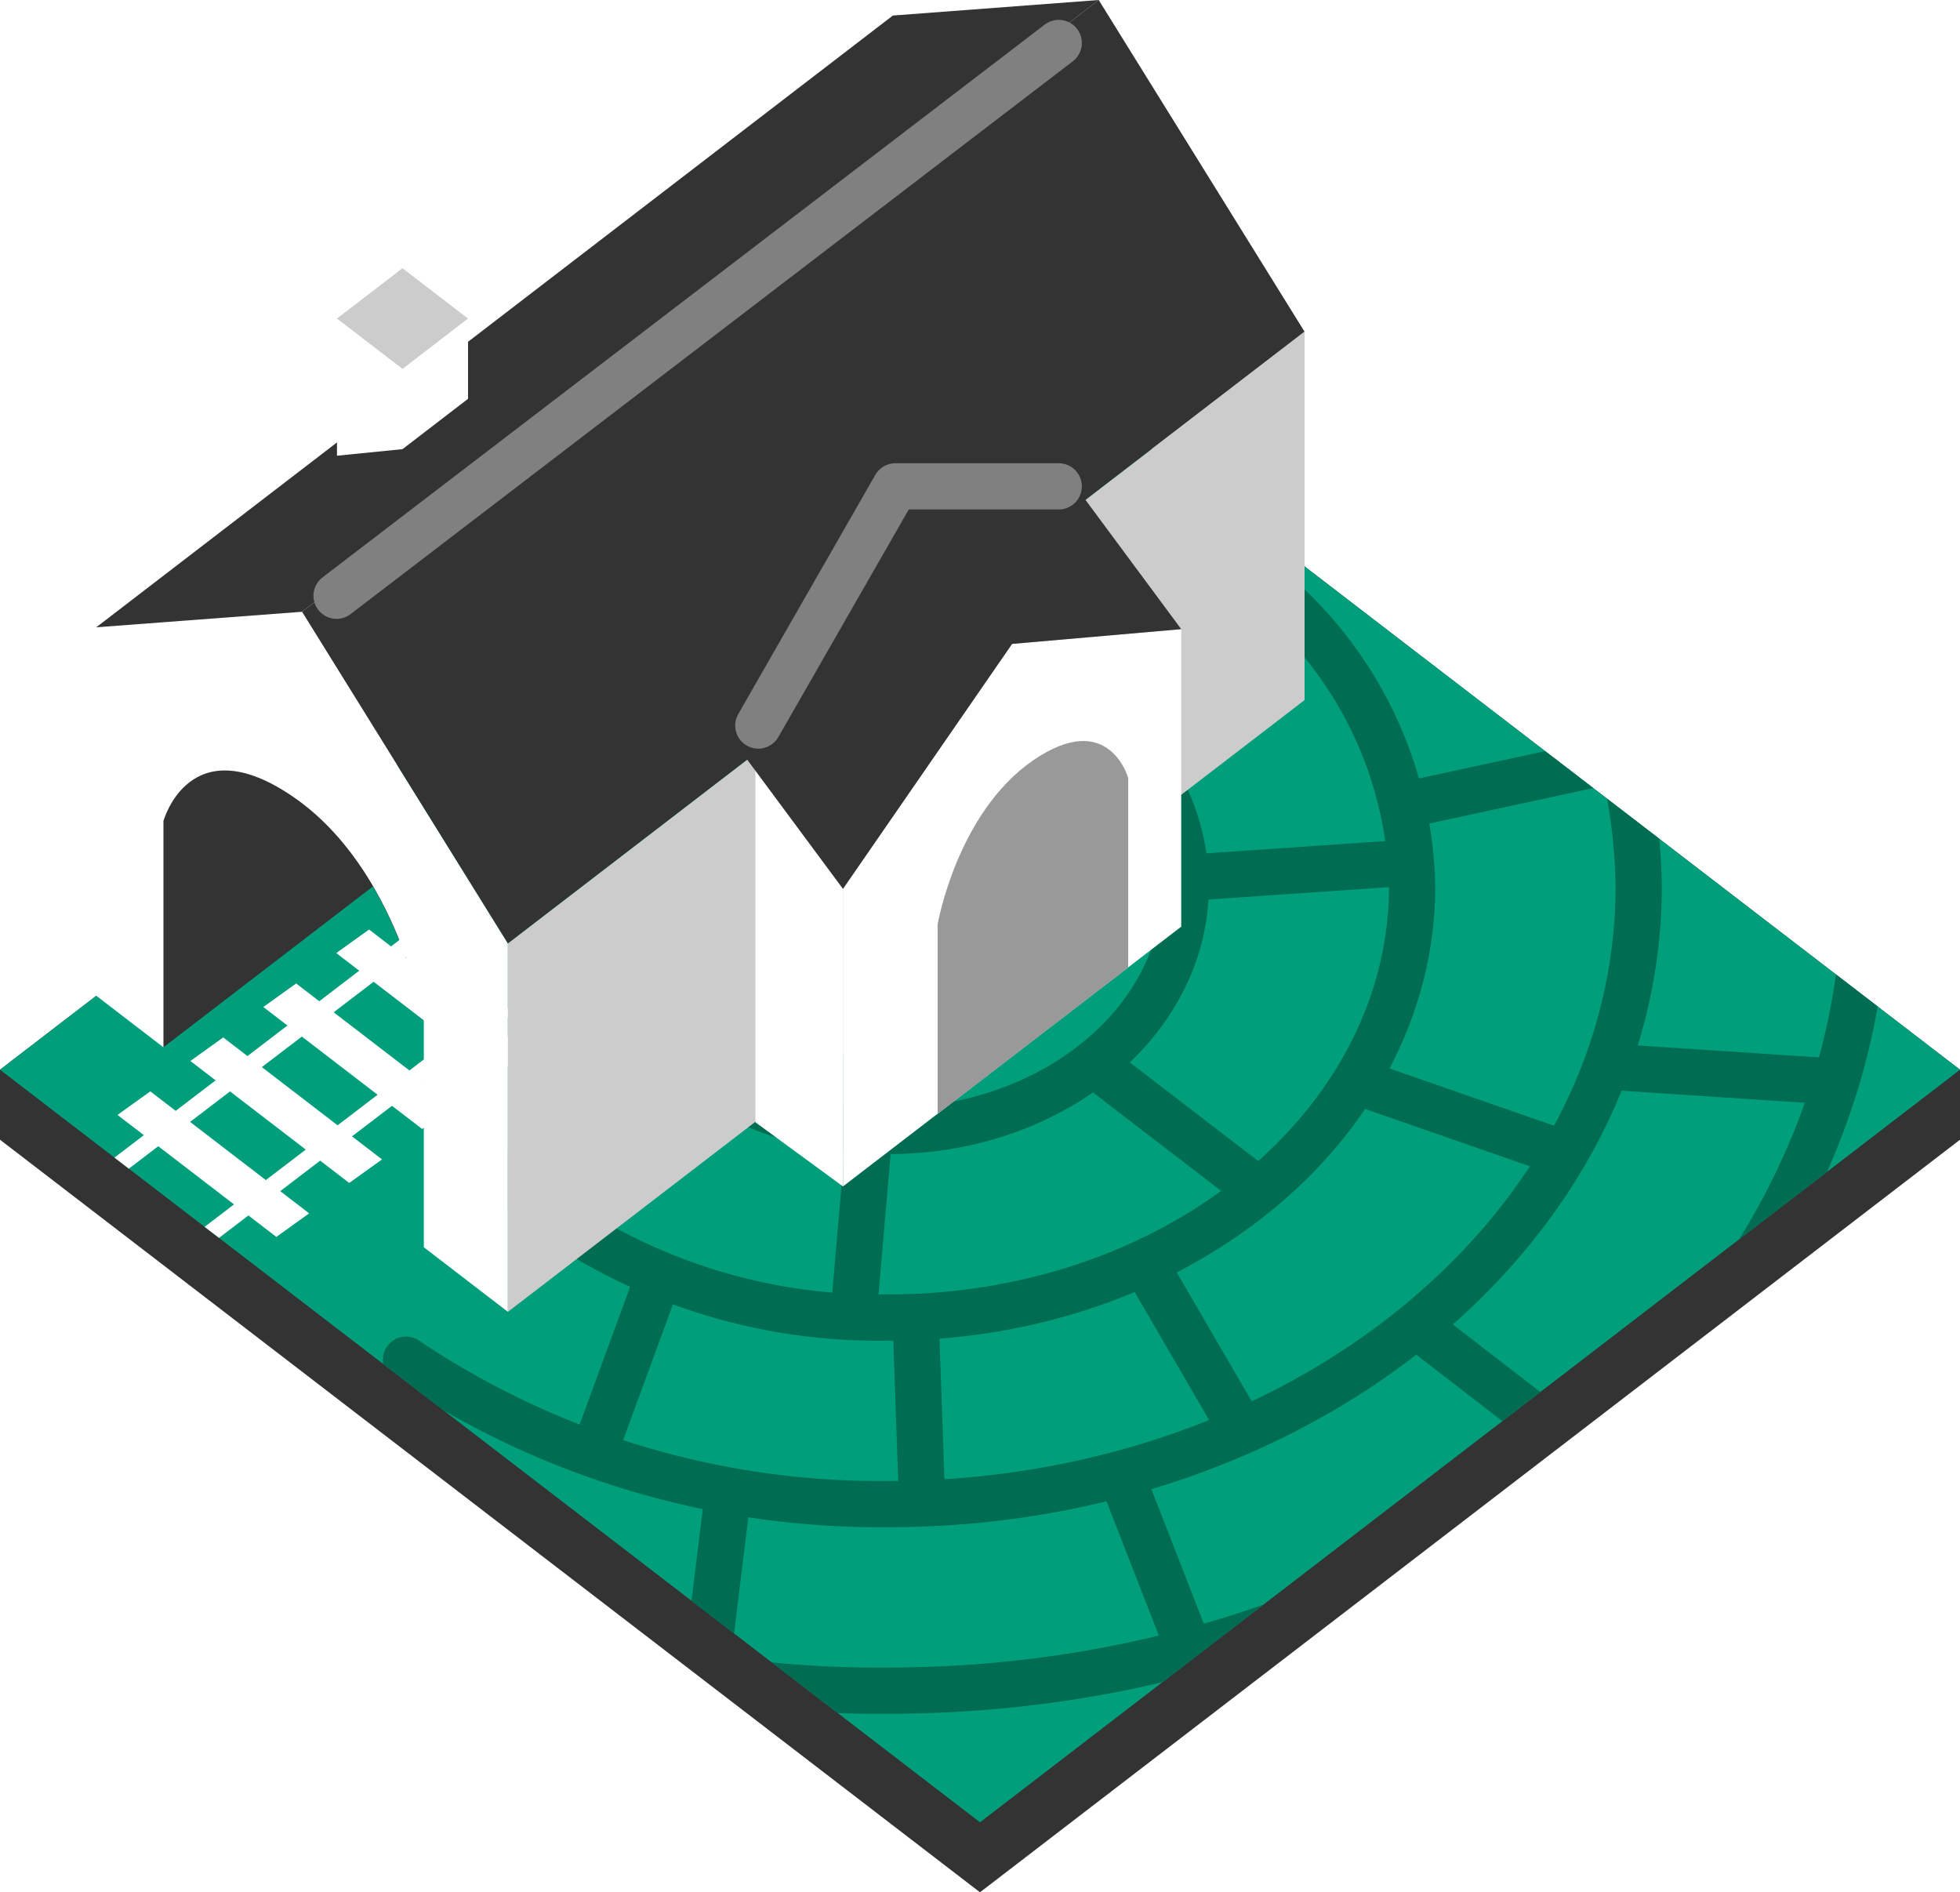 <svg id="グループ_5436" data-name="グループ 5436" xmlns="http://www.w3.org/2000/svg" xmlns:xlink="http://www.w3.org/1999/xlink" width="84.821" height="81.883" viewBox="0 0 84.821 81.883">
  <defs>
    <clipPath id="clip-path">
      <path id="SVGID" d="M417.41,464.13,375,431.565,417.41,399l42.411,32.565Z" transform="translate(-375 -399)" fill="none"/>
    </clipPath>
  </defs>
  <path id="パス_5696" data-name="パス 5696" d="M459.821,431.565,417.41,399,375,431.565v3.029l42.41,32.565,42.411-32.565Z" transform="translate(-375 -385.277)" fill="#333"/>
  <path id="パス_5697" data-name="パス 5697" d="M417.41,464.13,375,431.565,417.41,399l42.411,32.565Z" transform="translate(-375 -385.277)" fill="#009e7b"/>
  <path id="パス_5698" data-name="パス 5698" d="M383.772,435.571,382,423.287l7.195-3.787,6.69,12.622Z" transform="translate(-376.699 -390.251)" fill="#333"/>
  <path id="パス_5699" data-name="パス 5699" d="M395.608,437.35a19.643,19.643,0,0,0-2.2-5.826l-9.071,6.965,11.268,8.652Z" transform="translate(-377.267 -393.169)" fill="#009e7b"/>
  <g id="グループ_5434" data-name="グループ 5434" transform="translate(0 13.723)">
    <g id="グループ_5433" data-name="グループ 5433" clip-path="url(#clip-path)">
      <g id="グループ_5431" data-name="グループ 5431" transform="translate(3.475 24.713)">
        <g id="グループ_5430" data-name="グループ 5430" transform="translate(1.61 1.785)">
          <path id="パス_5700" data-name="パス 5700" d="M388.589,449.535l-6.874-5.279,1.42-1.019,6.874,5.279Z" transform="translate(-381.715 -436.233)" fill="#fff"/>
          <path id="パス_5701" data-name="パス 5701" d="M387.3,440.155l6.874,5.279-1.42,1.018-6.874-5.278Z" transform="translate(-382.726 -435.485)" fill="#fff"/>
          <path id="パス_5702" data-name="パス 5702" d="M391.468,437.072l6.874,5.279-1.42,1.018-6.874-5.279Z" transform="translate(-383.737 -434.737)" fill="#fff"/>
          <path id="パス_5703" data-name="パス 5703" d="M401.089,440.286l-6.874-5.279,1.42-1.018,6.874,5.279Z" transform="translate(-384.748 -433.988)" fill="#fff"/>
        </g>
        <rect id="長方形_2971" data-name="長方形 2971" width="21.055" height="0.758" transform="matrix(0.795, -0.607, 0.607, 0.795, 0, 12.784)" fill="#fff"/>
        <rect id="長方形_2972" data-name="長方形 2972" width="19.109" height="0.758" transform="matrix(0.795, -0.607, 0.607, 0.795, 3.03, 16.445)" fill="#fff"/>
      </g>
      <g id="グループ_5432" data-name="グループ 5432" transform="translate(11.816 1.143)">
        <path id="パス_5704" data-name="パス 5704" d="M390.6,451.034a47.976,47.976,0,0,0,26.619,7.765c23.351,0,42.282-15.589,42.282-34.82,0-9.042-4.186-17.28-11.048-23.47" transform="translate(-390.602 -400.509)" fill="none" stroke="#006c51" stroke-linecap="round" stroke-linejoin="round" stroke-width="2"/>
        <path id="パス_5705" data-name="パス 5705" d="M398.2,446.471a36.748,36.748,0,0,0,20.866,6.249c17.938,0,32.48-11.975,32.48-26.747a24.046,24.046,0,0,0-7.657-17.25" transform="translate(-392.445 -402.502)" fill="none" stroke="#006c51" stroke-linecap="round" stroke-linejoin="round" stroke-width="2"/>
        <path id="パス_5706" data-name="パス 5706" d="M402.853,439.2a24.835,24.835,0,0,0,17.341,6.64c12.524,0,22.677-8.361,22.677-18.675a17.258,17.258,0,0,0-7.043-13.528" transform="translate(-393.575 -403.695)" fill="none" stroke="#006c51" stroke-linecap="round" stroke-linejoin="round" stroke-width="2"/>
        <path id="パス_5707" data-name="パス 5707" d="M413,436.786a14.163,14.163,0,0,0,9.659,3.592c7.111,0,12.875-4.747,12.875-10.6a9.185,9.185,0,0,0-1.779-5.382" transform="translate(-396.036 -406.305)" fill="none" stroke="#006c51" stroke-linecap="round" stroke-linejoin="round" stroke-width="2"/>
        <line id="線_366" data-name="線 366" x2="7.068" y2="5.428" transform="translate(35.517 31.17)" fill="none" stroke="#006c51" stroke-miterlimit="10" stroke-width="2"/>
        <line id="線_367" data-name="線 367" x2="7.195" y2="5.554" transform="translate(49.528 42.53)" fill="none" stroke="#006c51" stroke-miterlimit="10" stroke-width="2"/>
        <line id="線_368" data-name="線 368" x2="8.709" y2="3.029" transform="translate(46.877 31.927)" fill="none" stroke="#006c51" stroke-miterlimit="10" stroke-width="2"/>
        <line id="線_369" data-name="線 369" x2="2.903" y2="7.447" transform="translate(36.653 48.841)" fill="none" stroke="#006c51" stroke-miterlimit="10" stroke-width="2"/>
        <line id="線_370" data-name="線 370" x2="9.593" y2="0.631" transform="translate(57.859 31.296)" fill="none" stroke="#006c51" stroke-miterlimit="10" stroke-width="2"/>
        <line id="線_371" data-name="線 371" x1="0.884" y2="7.195" transform="translate(18.73 50.356)" fill="none" stroke="#006c51" stroke-miterlimit="10" stroke-width="2"/>
        <line id="線_372" data-name="線 372" x2="4.039" y2="6.942" transform="translate(37.915 40.132)" fill="none" stroke="#006c51" stroke-miterlimit="10" stroke-width="2"/>
        <line id="線_373" data-name="線 373" x2="0.252" y2="7.195" transform="translate(27.818 42.404)" fill="none" stroke="#006c51" stroke-miterlimit="10" stroke-width="2"/>
        <line id="線_374" data-name="線 374" x1="2.777" y2="7.573" transform="translate(13.807 40.637)" fill="none" stroke="#006c51" stroke-miterlimit="10" stroke-width="2"/>
        <line id="線_375" data-name="線 375" x1="0.631" y2="7.321" transform="translate(25.167 34.199)" fill="none" stroke="#006c51" stroke-miterlimit="10" stroke-width="2"/>
        <line id="線_376" data-name="線 376" y1="0.631" x2="9.214" transform="translate(39.935 22.461)" fill="none" stroke="#006c51" stroke-miterlimit="10" stroke-width="2"/>
        <line id="線_377" data-name="線 377" y1="2.02" x2="9.34" transform="translate(49.149 17.917)" fill="none" stroke="#006c51" stroke-miterlimit="10" stroke-width="2"/>
      </g>
    </g>
  </g>
  <g id="グループ_5435" data-name="グループ 5435" transform="translate(4.165)">
    <path id="パス_5708" data-name="パス 5708" d="M389.407,415.833l-8.907.672v15.943l2.908,2.233V424.89s1.134-4.138,5.634-1.035,5.635,9.687,5.635,9.687v9.791l3.637,2.793V430.183Z" transform="translate(-380.5 -389.362)" fill="#fff"/>
    <path id="パス_5709" data-name="パス 5709" d="M404.022,426.3v15.943L438.5,415.771V399.827Z" transform="translate(-386.208 -385.477)" fill="#ccc"/>
    <path id="パス_5710" data-name="パス 5710" d="M423.17,428.065v12.875L437.809,429.7V416.824l-7.32.638Z" transform="translate(-390.855 -389.602)" fill="#fff"/>
    <path id="パス_5711" data-name="パス 5711" d="M401.168,421.7l-8.907-14.35,34.475-26.472,8.907,14.35Z" transform="translate(-383.354 -380.879)" fill="#333"/>
    <path id="パス_5712" data-name="パス 5712" d="M380.5,408.023l8.907-.672,34.475-26.472-8.907.672Z" transform="translate(-380.5 -380.879)" fill="#333"/>
    <line id="線_378" data-name="線 378" y1="23.92" x2="31.253" transform="translate(10.4 1.859)" fill="none" stroke="gray" stroke-linecap="round" stroke-linejoin="round" stroke-width="2"/>
    <path id="パス_5713" data-name="パス 5713" d="M432.7,424.062c-3.294,2.272-4.124,7.092-4.124,7.092v8.2l8.249-6.333v-8.2S435.99,421.79,432.7,424.062Z" transform="translate(-392.165 -391.153)" fill="#999"/>
    <path id="パス_5714" data-name="パス 5714" d="M421.956,429.119v12.875l-3.789-2.777v-18.05Z" transform="translate(-389.641 -390.656)" fill="#fff"/>
    <path id="パス_5715" data-name="パス 5715" d="M399.928,398.383l-2.836-2.178-2.836,2.178v5.936l2.836-.285,2.836-2.178Z" transform="translate(-383.838 -384.599)" fill="#fff"/>
    <path id="パス_5716" data-name="パス 5716" d="M421.551,425.881l-5.051-6.816,7.32-10.6,7.32-.638,5.051,6.816-7.32.638Z" transform="translate(-389.236 -387.418)" fill="#333"/>
    <path id="パス_5717" data-name="パス 5717" d="M397.091,400.561l-2.836-2.178,2.836-2.178,2.836,2.178Z" transform="translate(-383.838 -384.599)" fill="#ccc"/>
    <path id="パス_5718" data-name="パス 5718" d="M418.333,419.017l5.931-10.35h7.07" transform="translate(-389.681 -387.622)" fill="none" stroke="gray" stroke-linecap="round" stroke-linejoin="round" stroke-width="2"/>
  </g>
</svg>
